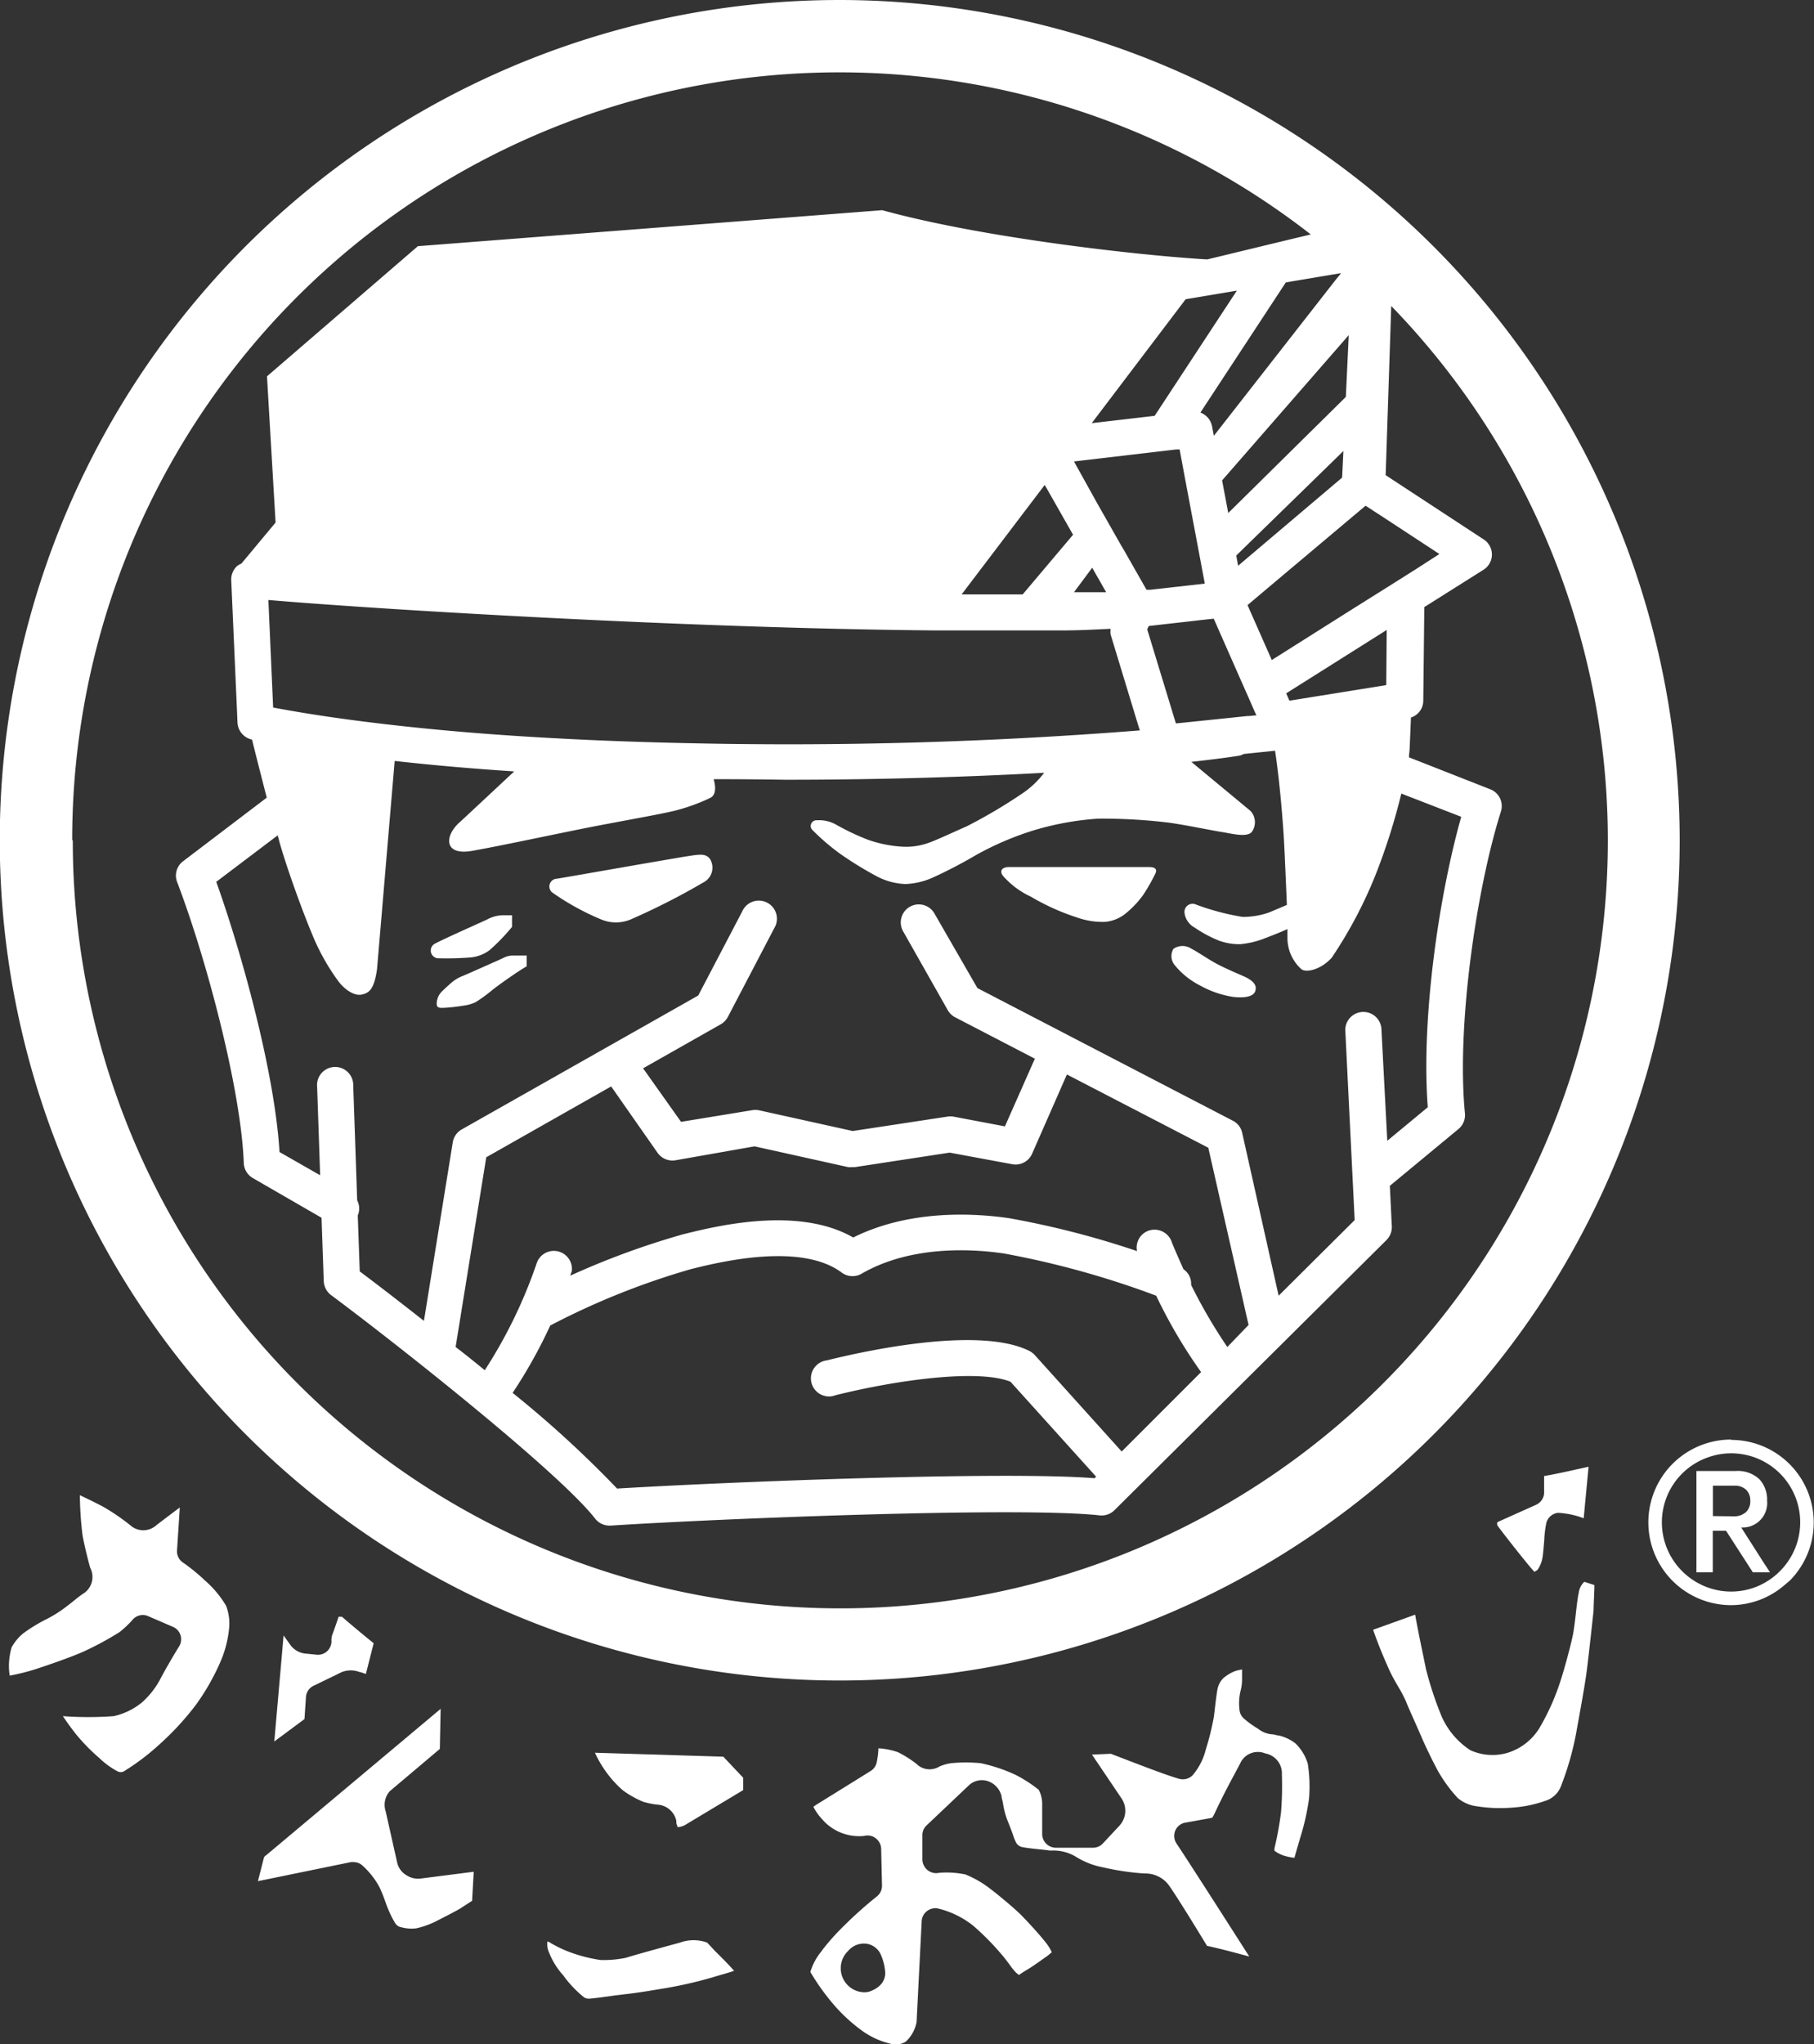<svg xmlns="http://www.w3.org/2000/svg" viewBox="0 0 156.27 176.05"><rect x="0" y="0" width="156.27" height="176.05" fill="#333333" stroke="none"/><defs><style>.cls-1{fill:#fff;}</style></defs><g id="レイヤー_2" data-name="レイヤー 2"><g id="レイヤー_1-2" data-name="レイヤー 1"><g id="レイヤー_1のコピー" data-name="レイヤー 1のコピー"><path class="cls-1" d="M72.35,0A72.36,72.36,0,1,0,144.7,72.36,72.43,72.43,0,0,0,72.35,0ZM6.22,72.36a66.08,66.08,0,0,1,106.7-52.17l-2.18.52L104,22.34c-5.6-.32-19.27-1.83-28-4.24L36,21.2l-13,11.21L23.74,45,20.8,48.53a1.67,1.67,0,0,0-.39.23,1.56,1.56,0,0,0-.49,1.2l.54,12.27a1.57,1.57,0,0,0,1.25,1.46h0c.37,1.49.83,3.29,1.27,5l-7.21,5.48a1.54,1.54,0,0,0-.51,1.79C17.87,82.8,20.78,94,21,100.15a1.56,1.56,0,0,0,.78,1.3l5.92,3.42.19,5.46a1.6,1.6,0,0,0,.63,1.2c5.39,4,19.59,15.19,22.75,19.25a1.56,1.56,0,0,0,1.23.6h.1c9.5-.61,35.3-1.64,42.13-.88a1.57,1.57,0,0,0,1.27-.44l23.44-23.27a1.57,1.57,0,0,0,.46-1.18l-.17-3.49,5.91-4.89a1.56,1.56,0,0,0,.56-1.35c-.74-7.55,1-19.37,3.1-26a1.55,1.55,0,0,0-.92-1.91l-7-2.75c0-.3.06-.59.06-.83l.11-2.6a1.52,1.52,0,0,0,1.06-1.43l.09-8.08,5.11-3.22a1.55,1.55,0,0,0,0-2.61l-8.44-5.53.4-12.12.08-2.45a66.12,66.12,0,1,1-113.58,46ZM123,95.35l-3.49,2.89L119,88.53a1.56,1.56,0,0,0-3.11.15l.81,16.39-6.55,6.51L107,97.51a1.54,1.54,0,0,0-.8-1l-22-11.42L80.5,78.67a1.55,1.55,0,1,0-2.7,1.53L81.65,87a1.57,1.57,0,0,0,.64.61l6.86,3.56L86.57,97l-4.43-.84a1.57,1.57,0,0,0-.53,0l-8.15,1.24-8.09-1.79a1.73,1.73,0,0,0-.6,0l-6.1,1L55.4,92l6.69-3.79a1.61,1.61,0,0,0,.61-.63l4-7.65a1.56,1.56,0,1,0-2.76-1.44l-3.79,7.24L39.73,97.29A1.57,1.57,0,0,0,39,98.4l-2.48,15.35c-2.2-1.73-4.16-3.24-5.53-4.26l-.17-4.82a1.52,1.52,0,0,0-.05-1.3l-.34-9.87a1.56,1.56,0,1,0-3.11.11l.26,7.6-3.5-2c-.41-6.84-3.26-17.16-5.45-23.27l5.29-4c.06.2.12.43.16.59.63,2.24,2,6,2.78,7.85a18.73,18.73,0,0,0,2.2,4c.58.83,1.46,1.41,2.1,1.27s1.07-.44,1.32-2.19L34,65.53c3.31.37,6.75.67,10.3.9l-4.61,4.3c-1.41,1.17-1.53,3,1,2.54,2.82-.5,7.9-1.61,10.89-2.18s5.45-1,6.61-1.29a16.45,16.45,0,0,0,3-1.09c.43-.21.52-.79.29-1.61q3.08,0,6.12.05c8,0,15.64-.23,22.35-.6a7.87,7.87,0,0,1-2,1.86,44.68,44.68,0,0,1-4.69,2.76C82,71.72,80.56,72.4,80,72.58a5.7,5.7,0,0,1-2.14.34,10.79,10.79,0,0,1-3.08-.6A21,21,0,0,1,72,71a3,3,0,0,0-1.65-.36.49.49,0,0,0-.34.86,19.28,19.28,0,0,0,2.33,2,30.34,30.34,0,0,0,3.07,1.9,5.76,5.76,0,0,0,2.58.73,6.32,6.32,0,0,0,2.42-.58,40,40,0,0,0,3.66-1.91,26,26,0,0,1,5-2.14,25.06,25.06,0,0,1,5.52-1,47.68,47.68,0,0,1,6.07.34c1.53.21,3.74.68,4.54.8s2.21.52,2.64,0a1.43,1.43,0,0,0-.12-1.81l-5.09-4.22c1.51-.17,2.9-.34,4.11-.53a1.44,1.44,0,0,0,.41-.15l2.69-.28c.41,2.61.71,6.51.78,7.89.06,1.14.16,3.44.24,5.39l-1.51.64a6.79,6.79,0,0,1-2.31.39,21.12,21.12,0,0,1-4-1.06.7.7,0,0,0-1,.7,1.67,1.67,0,0,0,.86,1.27A10.81,10.81,0,0,0,105,81a5.08,5.08,0,0,0,1.87.31,7.89,7.89,0,0,0,1.92-.44c.41-.16,1.37-.52,2.12-.86,0,.32,0,.59,0,.78a3.6,3.6,0,0,0,1.22,2.69c.46.3,1.68,0,2.59-1a38,38,0,0,0,3.78-7.14,54,54,0,0,0,2.22-7l5.16,2C123.92,77.28,122.42,87.85,123,95.35ZM96.63,125l-7.49-8.31a1.75,1.75,0,0,0-.46-.35c-4.39-2.2-14.47.07-17.45.81a1.56,1.56,0,1,0,.76,3c5.42-1.35,12.33-2.26,15.06-1.16l7.38,8.18-.14.13c-7.74-.62-31.32.3-41.13.89a93.24,93.24,0,0,0-9-8.24,42.49,42.49,0,0,0,3.24-5.8,64.37,64.37,0,0,1,12.17-4.87l.24-.06c2.27-.55,9.2-2.24,12.7.37a1.56,1.56,0,0,0,1.71.1c4.25-2.46,9.53-2.15,12.29-1.74a76.91,76.91,0,0,1,13.09,3.63,43.91,43.91,0,0,0,3.87,6.58Zm9.1-9a44.9,44.9,0,0,1-3.12-5.35,1.51,1.51,0,0,0-.66-1.35c-.44-1-.79-1.77-1-2.32a1.57,1.57,0,0,0-2-1,1.54,1.54,0,0,0-1,1.76,76.22,76.22,0,0,0-11-2.83c-3-.44-8.57-.77-13.45,1.66-4.71-2.71-11.71-1-14.44-.33l-.24.06a68.6,68.6,0,0,0-9.68,3.55c0-.12.09-.27.12-.38a1.56,1.56,0,0,0-3-.76,41.54,41.54,0,0,1-4.5,9.29c-.84-.69-1.68-1.37-2.51-2l2.64-16.34,10.76-6.1,4,5.72a1.57,1.57,0,0,0,1.54.64L65,98.72l8.07,1.79a1.86,1.86,0,0,0,.34,0l.23,0,8.17-1.25,5.39,1a1.56,1.56,0,0,0,1.71-.9l3-6.83,12.18,6.31,3.47,15.26ZM122,49l-2.14,1.35-.11.07-3.19,2-7,4.42-1.44-3.26-.65-1.47h0l2.23-1.88,7.94-6.68,1.54,1L124,47.71ZM101.62,38.7l.39,2.1.6,3.19.53,2.81.65,3.46-4.17.47-.53.06-.32,0,0,0-1.92-3.37L96.6,47l-.53-.93-1.55-2.73-2-3.6,4.77-.56,4-.47Zm6.62,22.9-.62.06h-.15l-.67.07-.75.08-1.56.16-3.19.33-2.47-8.1.13-.29,1.13-.13,2.4-.27.94-.11.65-.07h0l.48-.05,2.31,5.24.63,1.42.63,1.44ZM119.42,59l-8.34,1.34-.28-.63,8.66-5.46ZM94.09,48.89l.35.62.33.57.52.92-1.28,0-.66,0-.83,0Zm-13.56,5.4c1.7,0,3.35,0,5,0s3.25,0,4.78,0l.88,0h.38c1.43,0,2.8-.08,4.1-.14,0,0,0,.07,0,.1a2.33,2.33,0,0,0,0,.37l2.39,7.86.13.42A383.69,383.69,0,0,1,59.32,64c-3.9-.08-7.78-.22-11.61-.43-4.66-.25-9.21-.61-13.49-1.09-3.8-.42-7.41-.93-10.69-1.55l-.41-9.26C33.28,52.53,59.71,54.11,80.53,54.29Zm26.13-5.57-.16-.88,9.23-9-.11,2.29Zm9.28-14.54-10.13,10-.53-2.81,10.91-12.51ZM99.47,35.81l-5.42.63,8.09-10.67,4.41-.74ZM90,41.76l2.44,4.29-4.34,5.14c-1.69,0-3.45,0-5.26,0Zm25-17.58L104.57,37.53l-.16-.83a1.57,1.57,0,0,0-1-1.17l7.36-11.21,3.69-.62,1.07-.18Z"/><path class="cls-1" d="M59.64,73.67c-.69.08-10.93,1.89-11.65,2a.67.67,0,0,0-.44,1.17,21.92,21.92,0,0,0,4.24,2.34,3.29,3.29,0,0,0,2.54,0A59.41,59.41,0,0,0,60.58,76a1.43,1.43,0,0,0,.6-2C60.85,73.51,60.33,73.58,59.64,73.67Z"/><path class="cls-1" d="M40.41,82.46a3.22,3.22,0,0,0,1.77-.64,17.07,17.07,0,0,0,1.93-2l0-1h-.89a3,3,0,0,0-1.25.36c-.33.16-3.82,1.71-4.45,2.06a.67.67,0,0,0,.16,1.28A26.32,26.32,0,0,0,40.41,82.46Z"/><path class="cls-1" d="M43.35,82.5c-.34.16-3.1,1.39-3.52,1.56a3.14,3.14,0,0,0-.93.56c-.25.21-.65.58-.86.79a1.53,1.53,0,0,0-.42,1c0,.37.18.4.63.38a15.25,15.25,0,0,0,1.69-.19A3.34,3.34,0,0,0,41,86.29a13.59,13.59,0,0,0,1.37-1c.38-.32,2.27-1.67,3-2.07l0-.93H44.25A1.74,1.74,0,0,0,43.35,82.5Z"/><path class="cls-1" d="M99,74.67l-12.11,0c-.5,0-.83.28-.5.74a7.22,7.22,0,0,0,2.42,1.81A19.48,19.48,0,0,0,92.75,79a6.64,6.64,0,0,0,2.42.39,3.23,3.23,0,0,0,1.72-.66,8.2,8.2,0,0,0,1.59-1.66,15.87,15.87,0,0,0,1-1.74C99.67,75,99.69,74.67,99,74.67Z"/><path class="cls-1" d="M107.24,84.12c-.46-.21-1.81-.77-2.59-1.21s-1.48-.94-2-1.2a1.37,1.37,0,0,0-1.56,0,1.21,1.21,0,0,0,.13,1.43,6.66,6.66,0,0,0,2.13,1.71,8.53,8.53,0,0,0,2.88,1c.7.08,1.87.1,1.94-.65C108.26,84.7,107.7,84.33,107.24,84.12Z"/><path class="cls-1" d="M35,161.48a1.69,1.69,0,0,1-.78-1.06,0,0,0,0,0,0,0l-1-4.45a1.77,1.77,0,0,1,.36-1.72l4.31-3.64.07-3.45-15,12.58c-.17.12-.21.18-.23.26l-.51,2,8-1.64a1,1,0,0,1,.24,0,1.11,1.11,0,0,1,.77.3,6.84,6.84,0,0,1,1.46,1.86,11.69,11.69,0,0,1,.49,1.21c.08.21.15.42.22.58a8.56,8.56,0,0,0,.64,1.3.77.77,0,0,0,.54.36,3.3,3.3,0,0,0,1.29.09,7.48,7.48,0,0,0,1.6-.56l.47-.24c.49-.25,1.51-.77,1.76-.94l.51-.33.46-.3.14-2.5-4.54.58A1.84,1.84,0,0,1,35,161.48Z"/><path class="cls-1" d="M17.66,136.11h0a16.21,16.21,0,0,0-1.87-1.53,1.16,1.16,0,0,1-.54-1.06l.24-3.7c-.61.45-1.75,1.32-2,1.51a1.68,1.68,0,0,1-2.29,0A18.69,18.69,0,0,0,9,129.82c-.5-.28-1.36-.7-2.12-1.06a31.21,31.21,0,0,0,.22,3.38c.15.92.6,2.65.67,2.87a1.7,1.7,0,0,1-.63,2.25c-.17.1-.63.47-1,.77l-.6.46a10.83,10.83,0,0,1-1.64,1A14,14,0,0,0,2,140.66,4.13,4.13,0,0,0,1,141.87a5.79,5.79,0,0,0-.23,1.62,4.79,4.79,0,0,0,.07.81,18.7,18.7,0,0,0,2.39-.61c1.43-.47,3.24-1.12,4.07-1.51a26.78,26.78,0,0,0,3-1.63,9.13,9.13,0,0,0,1.07-1,1.16,1.16,0,0,1,1.4-.37l2.13.92a1.16,1.16,0,0,1,.53,1.68c-.5.81-1.15,1.93-1.52,2.62a7.26,7.26,0,0,1-1.66,2.19,5.79,5.79,0,0,1-2.46,1.2,30.41,30.41,0,0,1-4.37,0c.29.44.69,1,1.1,1.52a16.65,16.65,0,0,0,2.05,2.1,7,7,0,0,0,1.55,1.13.6.6,0,0,0,.65-.06,20.09,20.09,0,0,0,3-2.29,24,24,0,0,0,3.11-3.38,19.8,19.8,0,0,0,2.07-3.61,9.59,9.59,0,0,0,.78-2.91,4.3,4.3,0,0,0-.25-2A8.87,8.87,0,0,0,17.66,136.11Z"/><path class="cls-1" d="M132.18,135.36a1.74,1.74,0,0,0,.27-.17,2.47,2.47,0,0,0,.42-1c.06-.31.11-.94.16-1.53a9.61,9.61,0,0,1,.19-1.55,1.18,1.18,0,0,1,1-.83,7.24,7.24,0,0,1,2.21.47l.42-4.44-1.09.24c-1.12.25-2,.44-2.74.56,0,.54,0,1.1,0,1.33a1.17,1.17,0,0,1-.68,1.14L129,131.08a.43.43,0,0,0,0,.29C129.32,131.83,131.5,134.62,132.18,135.36Z"/><path class="cls-1" d="M26.36,146.11a1.15,1.15,0,0,1,.66-.94L29.43,144A2.1,2.1,0,0,1,31,144c.13,0,.34.11.52.15l.67-2.64c-.87-.7-2.08-1.71-2.73-2.28h-.29c-.14.43-.28.81-.38,1.1l-.11.31a1.51,1.51,0,0,0-.13.59,1.18,1.18,0,0,1-.33.93,1.16,1.16,0,0,1-.93.34l-.88-.09a1.84,1.84,0,0,1-1.43-.8l-.55-.77-.8,9.13,2.6-1.93Z"/><path class="cls-1" d="M60.92,167.29h0a3.42,3.42,0,0,0-2.34,0l-1.1.3c-1.28.35-3.19.88-3.52,1a9.36,9.36,0,0,1-2.22.2A13,13,0,0,1,48.8,168a10.43,10.43,0,0,1-1.57-.8s0,0-.07,0a1.85,1.85,0,0,0,.05.71,6.52,6.52,0,0,0,1.31,2.2A9.62,9.62,0,0,0,50.31,172a.74.74,0,0,0,.42.12c.19,0,1.31-.14,2.18-.27l.74-.09c.6-.07,1.4-.16,3.15-.46a36.37,36.37,0,0,0,4.52-1l.64-.19c.45-.13.92-.26,1.28-.39-.45-.52-1.16-1.23-1.63-1.69Z"/><path class="cls-1" d="M51.25,150.94a9.85,9.85,0,0,0,1,1.7,9.19,9.19,0,0,0,1.4,1.53,8.15,8.15,0,0,0,1.78,1,6.64,6.64,0,0,0,1.23.24,1.77,1.77,0,0,1,1.6,1.38c0,.14,0,.28.08.44s0,.08,0,.12a1.53,1.53,0,0,0,.68-.19l5-3,0-1.07-1.71-1.81Z"/><path class="cls-1" d="M136,137.19c-.08.32-.17,1.07-.25,1.8s-.18,1.46-.26,1.85c-.16.78-.74,3-1.16,4.22a20,20,0,0,1-1.7,3.73,4.91,4.91,0,0,1-2.8,2.17,4.62,4.62,0,0,1-3.17-.24,6.73,6.73,0,0,1-2.47-2.91,30.11,30.11,0,0,1-1.35-4.09l-.22-1.08c-.21-1-.49-2.36-.71-3.59l-3.62,1.3c.5,1.46,1.1,2.81,1.39,3.46.21.46.51,1,.79,1.47a11.37,11.37,0,0,1,.68,1.31c.11.3.4.94.68,1.57l.59,1.34c.34.81,1,2.17,1.45,3a12.43,12.43,0,0,0,1.71,2.34,3.15,3.15,0,0,0,1.64.71,12.88,12.88,0,0,0,3,.12,10.72,10.72,0,0,0,2.91-.59,2.12,2.12,0,0,0,1.38-1.36,25.33,25.33,0,0,0,1.24-4.31l.05-.27c.26-1.43.7-3.84.86-5s.55-4.78.62-5.43c0-.38.05-1.25.07-2v-.21l-.87-.28A1.59,1.59,0,0,0,136,137.19Z"/><path class="cls-1" d="M111.58,150.12a3.86,3.86,0,0,0-1.38-.66c-.15,0-.34-.07-.52-.1a2.21,2.21,0,0,1-1.32-.5l-.22-.13a8.67,8.67,0,0,1-1-.75,1.16,1.16,0,0,1-.37-.82,4.55,4.55,0,0,1,.13-1.67,3.77,3.77,0,0,0,.1-.81c0-.23,0-.57,0-.91a4.81,4.81,0,0,0-.58.13,3.57,3.57,0,0,0-1.07.65,1.92,1.92,0,0,0-.47.92c-.06.34-.13.87-.19,1.38s-.08.71-.12,1a23.42,23.42,0,0,1-.7,2.83,5.43,5.43,0,0,1-1.14,2.21,1.18,1.18,0,0,1-1.13.3c-1-.26-4-1.43-5.9-2.16l-1.63.07,2.51,3.72a1.9,1.9,0,0,1-.17,2.43l-1.4,1.5a1.17,1.17,0,0,1-.84.37l-3.16,0A1.19,1.19,0,0,1,89.78,158l0-2.6a2.58,2.58,0,0,0-.3-1.27,11.65,11.65,0,0,0-2-1.29,13.91,13.91,0,0,0-3-1,13.1,13.1,0,0,0-2.54,0,3.85,3.85,0,0,0-1,.28,1.61,1.61,0,0,1-2-.23,9.74,9.74,0,0,0-1.59-1,6.37,6.37,0,0,0-1.63-.33h-.05c0,.43-.09.93-.14,1.19a1.16,1.16,0,0,1-.54.77l-1.77,1.1-2.87,1.78a2.83,2.83,0,0,0-.28.2,4.75,4.75,0,0,0,.75,1.06,4.19,4.19,0,0,0,3.65,1.44,1.14,1.14,0,0,1,1,.23,1.18,1.18,0,0,1,.44.89l.07,3.11a1.17,1.17,0,0,1-.46,1,34.72,34.72,0,0,0-2.8,2.5,19.45,19.45,0,0,0-1.85,2.06l-.12.17a5,5,0,0,0-.94,1.76,19.52,19.52,0,0,0,1.75,2.5,14.33,14.33,0,0,0,2.79,2.62A6.86,6.86,0,0,0,76.72,176a1.62,1.62,0,0,0,1.32-.19,3.07,3.07,0,0,0,.92-1.67l.44-8.7a1.17,1.17,0,0,1,.45-.86,1.18,1.18,0,0,1,.94-.23,7.76,7.76,0,0,1,3.09,1.52,22.49,22.49,0,0,1,2.41,2.45c.25.28.48.6.7.89a5.27,5.27,0,0,0,.54.67l.25.2a7.09,7.09,0,0,1,.65-.42l.19-.12c.47-.28,1.45-1,1.62-1.11l.19-.16.18-.15a4.3,4.3,0,0,0-.58-.91c-.41-.52-1.25-1.46-2-2.23-.52-.54-2-1.78-2.72-2.32a8.9,8.9,0,0,0-2.15-1.24,8,8,0,0,0-2.25-.14,1.17,1.17,0,0,1-1-.23,1.2,1.2,0,0,1-.45-.89l0-2.09a1.14,1.14,0,0,1,.37-.88l3.62-3.43a1.64,1.64,0,0,1,1.6-.39,1.81,1.81,0,0,1,1.23,1.31c0,.16.08.36.12.59a6.91,6.91,0,0,0,.41,1.55c.19.46.33.84.45,1.17a4,4,0,0,0,.28.7.77.77,0,0,0,.55.38c.41.08,1,.14,1.48.19s.65.07.84.1l.31,0a3.73,3.73,0,0,1,2,.56,6.81,6.81,0,0,0,2.3.89,22.56,22.56,0,0,0,3.58.53,2.51,2.51,0,0,1,2,.89c.32.39,1.59,2.43,1.84,2.83s1.08,1.75,1.54,2.51c1.26.27,2.79.69,3.64.92-1.68-2.64-5.63-8.8-6.26-9.72a1.19,1.19,0,0,1-.12-1.11,1.15,1.15,0,0,1,.87-.7l.9-.16c.64-.12,1.25-.22,1.39-.26s.38-.83,1.73-3.35c.39-.73.71-1.32.77-1.46A1.67,1.67,0,0,1,109,151a1.74,1.74,0,0,1,1.43,1.83,28.17,28.17,0,0,1-.07,3.2,27.78,27.78,0,0,1-.57,3.14l0,.21a2.84,2.84,0,0,0,.94.46,5.72,5.72,0,0,0,.78.15c.15-.53.36-1.26.53-1.83a20.55,20.55,0,0,0,.73-3.28,12.75,12.75,0,0,0-.11-3A4.05,4.05,0,0,0,111.58,150.12ZM74.89,171.51h0a1.52,1.52,0,0,1-.42.06A2.07,2.07,0,0,1,73.07,168a1.78,1.78,0,0,1,1.6-.61,1.6,1.6,0,0,1,1.21.94,4.47,4.47,0,0,1,.38,1.58C76.26,170.43,76,171.12,74.89,171.51Z"/><path class="cls-1" d="M152.1,134.83h0L150,131.54a2.11,2.11,0,0,0,2.23-2.31,2.59,2.59,0,0,0-.66-1.84,2.72,2.72,0,0,0-2.07-.71h-3.36v8.72h1.41v-3.58h1.14L151,135.4h1.48l-.37-.57Zm-4.54-4.27v-2.62h1.86a1.43,1.43,0,0,1,1,.35,1.26,1.26,0,0,1,.36.93,1.28,1.28,0,0,1-.37,1,1.56,1.56,0,0,1-1.13.36Zm1.57-6.59a7.13,7.13,0,0,0,0,14.26,7.05,7.05,0,0,0,4.53-1.67h0c.2-.17.41-.33.59-.51h0A7.11,7.11,0,0,0,149.13,124Zm2.38,12.59h0a5.91,5.91,0,0,1-4.76,0,6,6,0,0,1-1.76-1.18,5.93,5.93,0,0,1,2.1-9.86,5.94,5.94,0,0,1,6.5,9.51h0a6,6,0,0,1-2.08,1.53Z"/></g></g></g></svg>